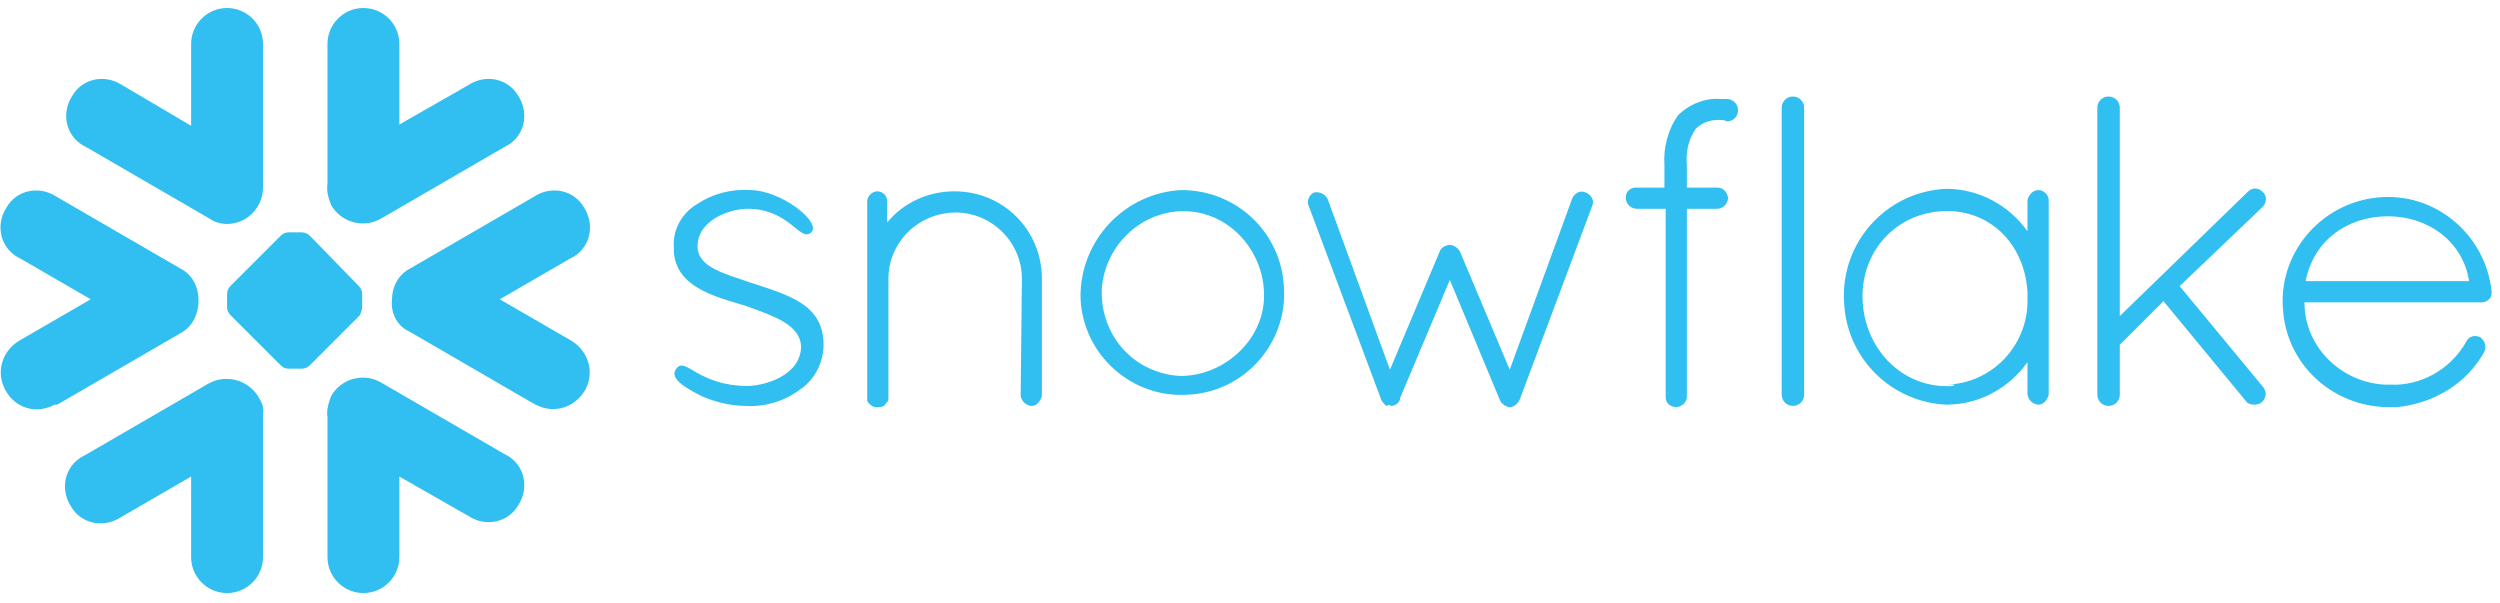 <svg width="199" height="48" viewBox="0 0 199 48" fill="none" xmlns="http://www.w3.org/2000/svg">
<path d="M20.049 17.015C20.64 16.424 20.937 15.733 20.937 14.845V3.499C20.937 1.92 19.654 0.638 18.075 0.638C16.497 0.638 15.214 1.92 15.214 3.499V10.011L9.689 6.755C8.308 5.867 6.532 6.261 5.743 7.643C4.855 9.024 5.249 10.8 6.63 11.589C6.729 11.589 6.729 11.688 6.828 11.688L16.694 17.41C17.681 18.101 19.161 17.904 20.049 17.015ZM15.806 23.922C15.806 22.837 15.312 21.85 14.326 21.356L4.46 15.634C3.078 14.746 1.303 15.141 0.513 16.522C-0.375 17.904 0.02 19.679 1.401 20.468C1.5 20.468 1.5 20.567 1.598 20.567L7.222 23.823L1.598 27.079C0.217 27.868 -0.375 29.546 0.415 31.026C1.204 32.506 2.881 32.999 4.361 32.209C4.46 32.209 4.46 32.209 4.558 32.209L14.425 26.487C15.312 25.994 15.806 25.007 15.806 23.922ZM20.937 32.9V44.346C20.937 45.924 19.654 47.206 18.075 47.206C16.497 47.206 15.214 45.924 15.214 44.346V37.932L9.59 41.188C8.209 42.076 6.433 41.681 5.644 40.3C4.756 38.919 5.15 37.143 6.532 36.354C6.63 36.354 6.63 36.255 6.729 36.255L16.596 30.532C17.977 29.743 19.851 30.236 20.64 31.716C20.838 32.012 21.035 32.506 20.937 32.9ZM26.067 33.197V44.345C26.067 45.924 27.349 47.206 28.928 47.206C30.507 47.206 31.789 45.924 31.789 44.345V37.932L37.314 41.089C38.695 41.977 40.472 41.583 41.261 40.201C42.149 38.82 41.754 37.044 40.373 36.255C40.274 36.255 40.274 36.156 40.176 36.156L30.309 30.434C28.928 29.644 27.152 30.138 26.363 31.519C26.166 32.012 25.968 32.703 26.067 33.197ZM31.198 23.922C31.198 22.837 31.691 21.85 32.677 21.356L42.544 15.634C43.925 14.746 45.701 15.141 46.49 16.522C47.378 17.904 46.984 19.679 45.602 20.468C45.504 20.468 45.504 20.567 45.405 20.567L39.781 23.823L45.405 27.079C46.786 27.868 47.378 29.546 46.589 31.026C45.8 32.407 44.122 32.998 42.642 32.209C42.544 32.209 42.544 32.111 42.445 32.111L32.579 26.388C31.691 25.994 31.099 25.007 31.198 23.922ZM26.067 14.648V3.499C26.067 1.92 27.349 0.638 28.928 0.638C30.507 0.638 31.789 1.92 31.789 3.499V9.912L37.314 6.754C38.695 5.867 40.472 6.261 41.261 7.642C42.149 9.024 41.754 10.8 40.373 11.589C40.274 11.589 40.274 11.688 40.176 11.688L30.309 17.41C28.928 18.2 27.152 17.706 26.363 16.325C26.166 15.832 25.968 15.239 26.067 14.648ZM24.686 18.791C24.488 18.595 24.291 18.495 23.995 18.495H23.008C22.712 18.495 22.515 18.595 22.318 18.791L18.371 22.738C18.174 22.935 18.075 23.133 18.075 23.428V24.415C18.075 24.711 18.174 24.909 18.371 25.106L22.318 29.052C22.515 29.25 22.712 29.348 23.008 29.348H23.995C24.291 29.348 24.488 29.25 24.686 29.052L28.632 25.106C28.731 24.908 28.829 24.613 28.829 24.415V23.428C28.829 23.133 28.731 22.935 28.533 22.738L24.686 18.791ZM24.094 22.245C23.995 22.146 23.798 22.047 23.6 22.047C23.403 22.047 23.205 22.146 23.107 22.245L21.923 23.428C21.824 23.527 21.726 23.725 21.726 23.922C21.726 24.119 21.824 24.317 21.923 24.416L23.107 25.599C23.205 25.698 23.403 25.797 23.6 25.797C23.797 25.797 23.995 25.698 24.094 25.599L25.277 24.416C25.376 24.317 25.475 24.119 25.475 23.922C25.475 23.725 25.376 23.527 25.277 23.428L24.094 22.245Z" fill="#31BEF0"/>
<path d="M55.822 31.515C56.914 32.012 58.206 32.31 59.397 32.31C60.887 32.41 62.475 31.913 63.667 31.019C64.859 30.224 65.555 28.834 65.555 27.444C65.555 24.167 62.675 23.472 59.695 22.479C57.709 21.783 55.524 21.287 55.524 19.599C55.524 17.513 58.106 16.619 59.496 16.619C62.873 16.619 63.667 19.301 64.561 18.506C65.455 17.712 62.178 15.13 59.695 15.13C58.206 15.031 56.716 15.428 55.524 16.223C54.333 16.917 53.538 18.209 53.637 19.698C53.538 23.174 57.808 23.77 59.695 24.465C61.582 25.16 63.667 25.856 63.767 27.544C63.767 29.927 60.788 30.721 59.496 30.721C55.723 30.721 54.63 28.536 53.935 29.232C53.24 29.927 54.034 30.622 55.822 31.515ZM81.245 31.515C81.344 32.012 81.741 32.31 82.139 32.31C82.536 32.31 82.834 31.913 82.933 31.515V22.18C82.933 18.307 79.854 15.229 75.982 15.229C73.896 15.229 71.91 16.123 70.619 17.712V16.023C70.619 15.527 70.222 15.229 69.825 15.229C69.427 15.229 69.03 15.626 69.03 16.023V31.714C69.03 31.714 69.03 31.714 69.03 31.814V31.913C69.13 32.112 69.328 32.31 69.626 32.41H69.924C70.222 32.41 70.42 32.31 70.519 32.112C70.619 32.012 70.718 31.913 70.718 31.714V22.18C70.718 19.301 73.102 16.917 76.081 16.917C78.961 16.917 81.344 19.301 81.344 22.18L81.245 31.515ZM86.012 23.77C86.21 28.238 90.083 31.714 94.552 31.417C99.021 31.218 102.497 27.345 102.199 22.876C102 18.507 98.425 15.13 94.056 15.13C89.587 15.328 85.912 19.102 86.012 23.77ZM137.255 9.569H137.155C136.36 9.469 135.566 9.668 134.97 10.264C134.375 11.158 134.176 12.15 134.275 13.144V14.931H136.659C137.155 14.931 137.453 15.229 137.552 15.726C137.552 16.223 137.155 16.619 136.659 16.619H134.275V31.515C134.275 32.012 133.978 32.31 133.481 32.409C132.984 32.409 132.587 32.111 132.587 31.615C132.587 31.615 132.587 31.615 132.587 31.515V16.619H130.302C129.806 16.619 129.409 16.222 129.409 15.725C129.409 15.229 129.806 14.931 130.203 14.931H132.488V13.143C132.388 11.753 132.785 10.264 133.58 9.171C134.474 8.277 135.765 7.781 136.956 7.88H137.453C137.949 7.88 138.347 8.277 138.347 8.774C138.347 9.27 137.949 9.668 137.453 9.668L137.255 9.569ZM87.7 23.075C87.899 19.499 90.977 16.619 94.552 16.818C98.127 17.017 100.808 20.294 100.61 23.869C100.411 27.246 97.333 29.927 93.956 29.927C90.282 29.728 87.6 26.749 87.7 23.075ZM110.739 32.31C111.037 32.31 111.335 32.111 111.434 31.814C111.434 31.814 111.434 31.814 111.434 31.714L115.407 22.28L119.379 31.814C119.478 32.111 119.776 32.31 120.075 32.41H120.174C120.372 32.41 120.571 32.31 120.67 32.211C120.769 32.111 120.869 32.012 120.968 31.814L126.728 16.421C126.927 16.024 126.728 15.527 126.231 15.328C125.834 15.13 125.338 15.328 125.139 15.825L120.174 29.43L116.201 19.996C116.003 19.698 115.705 19.499 115.407 19.499C115.109 19.499 114.712 19.698 114.612 19.996L110.64 29.43L105.675 15.825C105.476 15.428 104.979 15.229 104.582 15.328C104.185 15.527 103.987 16.024 104.185 16.421L109.945 31.814C110.044 32.012 110.143 32.111 110.243 32.211L110.342 32.31C110.541 32.211 110.64 32.211 110.739 32.31ZM141.823 31.416C141.823 31.913 142.22 32.31 142.716 32.31C143.213 32.31 143.61 31.913 143.61 31.416V8.575C143.61 8.079 143.213 7.682 142.716 7.682C142.22 7.682 141.823 8.079 141.823 8.575V31.416ZM162.28 15.13C161.784 15.13 161.486 15.527 161.387 15.924V18.407C159.897 16.322 157.514 15.031 154.931 15.031C150.165 15.229 146.49 19.301 146.788 24.067C146.987 28.536 150.562 32.012 154.931 32.211C157.514 32.211 159.897 30.92 161.387 28.834V31.417C161.486 31.913 161.883 32.211 162.28 32.211C162.677 32.211 162.975 31.814 163.075 31.417V15.924C163.075 15.527 162.677 15.13 162.28 15.13ZM155.528 30.721C151.654 31.019 148.576 28.04 148.278 24.167C147.98 20.294 150.662 17.116 154.435 16.818C158.308 16.52 161.188 19.4 161.387 23.273C161.387 23.472 161.387 23.67 161.387 23.77C161.486 27.444 158.606 30.522 154.931 30.622H155.528V30.721ZM166.948 31.416C166.948 31.913 167.345 32.31 167.842 32.31C168.338 32.31 168.735 31.913 168.735 31.416V27.444L172.211 23.968L178.765 31.913C178.865 32.111 179.163 32.211 179.461 32.211C179.957 32.211 180.255 31.913 180.354 31.416C180.354 31.217 180.255 30.919 180.155 30.82L173.502 22.776L180.155 16.421C180.453 16.023 180.453 15.527 180.056 15.229C179.758 14.931 179.262 14.931 178.964 15.229L168.735 25.16V8.575C168.735 8.079 168.338 7.682 167.842 7.682C167.345 7.682 166.948 8.079 166.948 8.575V31.416ZM197.733 28.04C197.932 27.642 197.833 27.146 197.435 26.848C197.038 26.649 196.542 26.749 196.343 27.146C195.251 29.132 193.165 30.522 190.782 30.622H189.987C186.412 30.522 183.433 27.642 183.433 24.067H197.535C197.932 24.067 198.329 23.769 198.329 23.372V23.174C197.833 18.605 193.761 15.229 189.193 15.725C184.625 16.222 181.248 20.293 181.745 24.862C182.142 29.132 185.717 32.31 189.987 32.409H190.782C193.761 32.111 196.343 30.522 197.733 28.04ZM190.086 17.215C193.264 17.215 196.045 19.201 196.542 22.379H183.532C184.128 19.201 186.809 17.215 190.086 17.215Z" fill="#31BEF0"/>
</svg>
